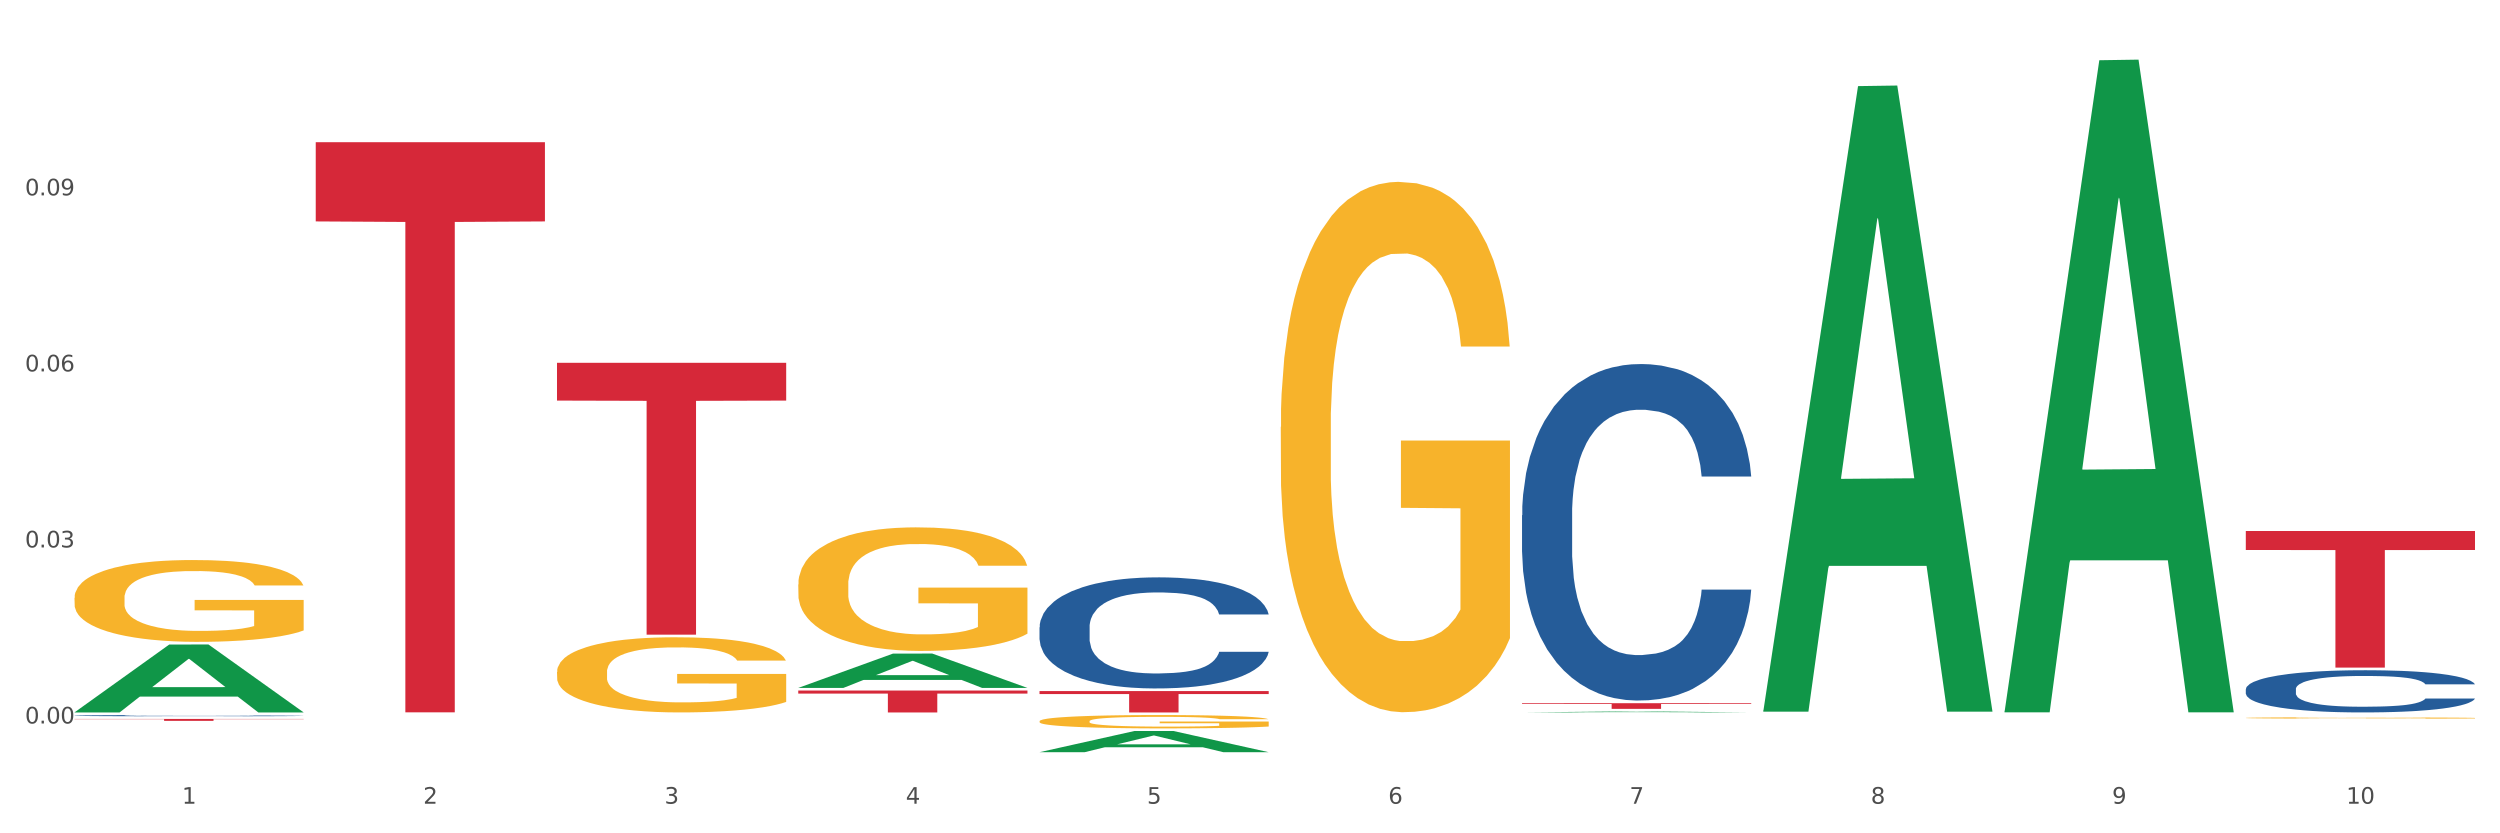 <?xml version="1.0" encoding="utf-8" standalone="no"?>
<!DOCTYPE svg PUBLIC "-//W3C//DTD SVG 1.1//EN"
  "http://www.w3.org/Graphics/SVG/1.1/DTD/svg11.dtd">
<svg xmlns:xlink="http://www.w3.org/1999/xlink" width="1080pt" height="360pt" viewBox="0 0 1080 360" xmlns="http://www.w3.org/2000/svg" version="1.1">
 <rect x="0" y="0" width="1080" height="360" fill="#333333" stroke="none"/>
 <defs>
  <style type="text/css">*{stroke-linejoin: round; stroke-linecap: butt}</style>
 </defs>
 <g id="figure_1">
  <g id="patch_1">
   <path d="M 0 360 
L 1080 360 
L 1080 0 
L 0 0 
z
" style="fill: #ffffff; stroke: #ffffff; stroke-linejoin: miter"/>
  </g>
  <g id="axes_1">
   <g id="matplotlib.axis_1">
    <g id="xtick_1">
     <g id="text_1">
      <!-- 1 -->
      <g style="fill: #4d4d4d" transform="translate(78.627 347.204) scale(0.096 -0.096)">
       <defs>
        <path id="DejaVuSans-31" d="M 794 531 
L 1825 531 
L 1825 4091 
L 703 3866 
L 703 4441 
L 1819 4666 
L 2450 4666 
L 2450 531 
L 3481 531 
L 3481 0 
L 794 0 
L 794 531 
z
" transform="scale(0.016)"/>
       </defs>
       <use xlink:href="#DejaVuSans-31"/>
      </g>
     </g>
    </g>
    <g id="xtick_2">
     <g id="text_2">
      <!-- 2 -->
      <g style="fill: #4d4d4d" transform="translate(182.851 347.204) scale(0.096 -0.096)">
       <defs>
        <path id="DejaVuSans-32" d="M 1228 531 
L 3431 531 
L 3431 0 
L 469 0 
L 469 531 
Q 828 903 1448 1529 
Q 2069 2156 2228 2338 
Q 2531 2678 2651 2914 
Q 2772 3150 2772 3378 
Q 2772 3750 2511 3984 
Q 2250 4219 1831 4219 
Q 1534 4219 1204 4116 
Q 875 4013 500 3803 
L 500 4441 
Q 881 4594 1212 4672 
Q 1544 4750 1819 4750 
Q 2544 4750 2975 4387 
Q 3406 4025 3406 3419 
Q 3406 3131 3298 2873 
Q 3191 2616 2906 2266 
Q 2828 2175 2409 1742 
Q 1991 1309 1228 531 
z
" transform="scale(0.016)"/>
       </defs>
       <use xlink:href="#DejaVuSans-32"/>
      </g>
     </g>
    </g>
    <g id="xtick_3">
     <g id="text_3">
      <!-- 3 -->
      <g style="fill: #4d4d4d" transform="translate(287.074 347.204) scale(0.096 -0.096)">
       <defs>
        <path id="DejaVuSans-33" d="M 2597 2516 
Q 3050 2419 3304 2112 
Q 3559 1806 3559 1356 
Q 3559 666 3084 287 
Q 2609 -91 1734 -91 
Q 1441 -91 1130 -33 
Q 819 25 488 141 
L 488 750 
Q 750 597 1062 519 
Q 1375 441 1716 441 
Q 2309 441 2620 675 
Q 2931 909 2931 1356 
Q 2931 1769 2642 2001 
Q 2353 2234 1838 2234 
L 1294 2234 
L 1294 2753 
L 1863 2753 
Q 2328 2753 2575 2939 
Q 2822 3125 2822 3475 
Q 2822 3834 2567 4026 
Q 2313 4219 1838 4219 
Q 1578 4219 1281 4162 
Q 984 4106 628 3988 
L 628 4550 
Q 988 4650 1302 4700 
Q 1616 4750 1894 4750 
Q 2613 4750 3031 4423 
Q 3450 4097 3450 3541 
Q 3450 3153 3228 2886 
Q 3006 2619 2597 2516 
z
" transform="scale(0.016)"/>
       </defs>
       <use xlink:href="#DejaVuSans-33"/>
      </g>
     </g>
    </g>
    <g id="xtick_4">
     <g id="text_4">
      <!-- 4 -->
      <g style="fill: #4d4d4d" transform="translate(391.298 347.204) scale(0.096 -0.096)">
       <defs>
        <path id="DejaVuSans-34" d="M 2419 4116 
L 825 1625 
L 2419 1625 
L 2419 4116 
z
M 2253 4666 
L 3047 4666 
L 3047 1625 
L 3713 1625 
L 3713 1100 
L 3047 1100 
L 3047 0 
L 2419 0 
L 2419 1100 
L 313 1100 
L 313 1709 
L 2253 4666 
z
" transform="scale(0.016)"/>
       </defs>
       <use xlink:href="#DejaVuSans-34"/>
      </g>
     </g>
    </g>
    <g id="xtick_5">
     <g id="text_5">
      <!-- 5 -->
      <g style="fill: #4d4d4d" transform="translate(495.522 347.204) scale(0.096 -0.096)">
       <defs>
        <path id="DejaVuSans-35" d="M 691 4666 
L 3169 4666 
L 3169 4134 
L 1269 4134 
L 1269 2991 
Q 1406 3038 1543 3061 
Q 1681 3084 1819 3084 
Q 2600 3084 3056 2656 
Q 3513 2228 3513 1497 
Q 3513 744 3044 326 
Q 2575 -91 1722 -91 
Q 1428 -91 1123 -41 
Q 819 9 494 109 
L 494 744 
Q 775 591 1075 516 
Q 1375 441 1709 441 
Q 2250 441 2565 725 
Q 2881 1009 2881 1497 
Q 2881 1984 2565 2268 
Q 2250 2553 1709 2553 
Q 1456 2553 1204 2497 
Q 953 2441 691 2322 
L 691 4666 
z
" transform="scale(0.016)"/>
       </defs>
       <use xlink:href="#DejaVuSans-35"/>
      </g>
     </g>
    </g>
    <g id="xtick_6">
     <g id="text_6">
      <!-- 6 -->
      <g style="fill: #4d4d4d" transform="translate(599.745 347.204) scale(0.096 -0.096)">
       <defs>
        <path id="DejaVuSans-36" d="M 2113 2584 
Q 1688 2584 1439 2293 
Q 1191 2003 1191 1497 
Q 1191 994 1439 701 
Q 1688 409 2113 409 
Q 2538 409 2786 701 
Q 3034 994 3034 1497 
Q 3034 2003 2786 2293 
Q 2538 2584 2113 2584 
z
M 3366 4563 
L 3366 3988 
Q 3128 4100 2886 4159 
Q 2644 4219 2406 4219 
Q 1781 4219 1451 3797 
Q 1122 3375 1075 2522 
Q 1259 2794 1537 2939 
Q 1816 3084 2150 3084 
Q 2853 3084 3261 2657 
Q 3669 2231 3669 1497 
Q 3669 778 3244 343 
Q 2819 -91 2113 -91 
Q 1303 -91 875 529 
Q 447 1150 447 2328 
Q 447 3434 972 4092 
Q 1497 4750 2381 4750 
Q 2619 4750 2861 4703 
Q 3103 4656 3366 4563 
z
" transform="scale(0.016)"/>
       </defs>
       <use xlink:href="#DejaVuSans-36"/>
      </g>
     </g>
    </g>
    <g id="xtick_7">
     <g id="text_7">
      <!-- 7 -->
      <g style="fill: #4d4d4d" transform="translate(703.969 347.204) scale(0.096 -0.096)">
       <defs>
        <path id="DejaVuSans-37" d="M 525 4666 
L 3525 4666 
L 3525 4397 
L 1831 0 
L 1172 0 
L 2766 4134 
L 525 4134 
L 525 4666 
z
" transform="scale(0.016)"/>
       </defs>
       <use xlink:href="#DejaVuSans-37"/>
      </g>
     </g>
    </g>
    <g id="xtick_8">
     <g id="text_8">
      <!-- 8 -->
      <g style="fill: #4d4d4d" transform="translate(808.193 347.204) scale(0.096 -0.096)">
       <defs>
        <path id="DejaVuSans-38" d="M 2034 2216 
Q 1584 2216 1326 1975 
Q 1069 1734 1069 1313 
Q 1069 891 1326 650 
Q 1584 409 2034 409 
Q 2484 409 2743 651 
Q 3003 894 3003 1313 
Q 3003 1734 2745 1975 
Q 2488 2216 2034 2216 
z
M 1403 2484 
Q 997 2584 770 2862 
Q 544 3141 544 3541 
Q 544 4100 942 4425 
Q 1341 4750 2034 4750 
Q 2731 4750 3128 4425 
Q 3525 4100 3525 3541 
Q 3525 3141 3298 2862 
Q 3072 2584 2669 2484 
Q 3125 2378 3379 2068 
Q 3634 1759 3634 1313 
Q 3634 634 3220 271 
Q 2806 -91 2034 -91 
Q 1263 -91 848 271 
Q 434 634 434 1313 
Q 434 1759 690 2068 
Q 947 2378 1403 2484 
z
M 1172 3481 
Q 1172 3119 1398 2916 
Q 1625 2713 2034 2713 
Q 2441 2713 2670 2916 
Q 2900 3119 2900 3481 
Q 2900 3844 2670 4047 
Q 2441 4250 2034 4250 
Q 1625 4250 1398 4047 
Q 1172 3844 1172 3481 
z
" transform="scale(0.016)"/>
       </defs>
       <use xlink:href="#DejaVuSans-38"/>
      </g>
     </g>
    </g>
    <g id="xtick_9">
     <g id="text_9">
      <!-- 9 -->
      <g style="fill: #4d4d4d" transform="translate(912.416 347.204) scale(0.096 -0.096)">
       <defs>
        <path id="DejaVuSans-39" d="M 703 97 
L 703 672 
Q 941 559 1184 500 
Q 1428 441 1663 441 
Q 2288 441 2617 861 
Q 2947 1281 2994 2138 
Q 2813 1869 2534 1725 
Q 2256 1581 1919 1581 
Q 1219 1581 811 2004 
Q 403 2428 403 3163 
Q 403 3881 828 4315 
Q 1253 4750 1959 4750 
Q 2769 4750 3195 4129 
Q 3622 3509 3622 2328 
Q 3622 1225 3098 567 
Q 2575 -91 1691 -91 
Q 1453 -91 1209 -44 
Q 966 3 703 97 
z
M 1959 2075 
Q 2384 2075 2632 2365 
Q 2881 2656 2881 3163 
Q 2881 3666 2632 3958 
Q 2384 4250 1959 4250 
Q 1534 4250 1286 3958 
Q 1038 3666 1038 3163 
Q 1038 2656 1286 2365 
Q 1534 2075 1959 2075 
z
" transform="scale(0.016)"/>
       </defs>
       <use xlink:href="#DejaVuSans-39"/>
      </g>
     </g>
    </g>
    <g id="xtick_10">
     <g id="text_10">
      <!-- 10 -->
      <g style="fill: #4d4d4d" transform="translate(1013.586 347.204) scale(0.096 -0.096)">
       <defs>
        <path id="DejaVuSans-30" d="M 2034 4250 
Q 1547 4250 1301 3770 
Q 1056 3291 1056 2328 
Q 1056 1369 1301 889 
Q 1547 409 2034 409 
Q 2525 409 2770 889 
Q 3016 1369 3016 2328 
Q 3016 3291 2770 3770 
Q 2525 4250 2034 4250 
z
M 2034 4750 
Q 2819 4750 3233 4129 
Q 3647 3509 3647 2328 
Q 3647 1150 3233 529 
Q 2819 -91 2034 -91 
Q 1250 -91 836 529 
Q 422 1150 422 2328 
Q 422 3509 836 4129 
Q 1250 4750 2034 4750 
z
" transform="scale(0.016)"/>
       </defs>
       <use xlink:href="#DejaVuSans-31"/>
       <use xlink:href="#DejaVuSans-30" transform="translate(63.623 0)"/>
      </g>
     </g>
    </g>
    <g id="xtick_11"/>
    <g id="xtick_12"/>
    <g id="xtick_13"/>
    <g id="xtick_14"/>
    <g id="xtick_15"/>
    <g id="xtick_16"/>
    <g id="xtick_17"/>
    <g id="xtick_18"/>
    <g id="xtick_19"/>
   </g>
   <g id="matplotlib.axis_2">
    <g id="ytick_1">
     <g id="text_11">
      <!-- 0.00 -->
      <g style="fill: #4d4d4d" transform="translate(10.8 312.551) scale(0.096 -0.096)">
       <defs>
        <path id="DejaVuSans-2e" d="M 684 794 
L 1344 794 
L 1344 0 
L 684 0 
L 684 794 
z
" transform="scale(0.016)"/>
       </defs>
       <use xlink:href="#DejaVuSans-30"/>
       <use xlink:href="#DejaVuSans-2e" transform="translate(63.623 0)"/>
       <use xlink:href="#DejaVuSans-30" transform="translate(95.41 0)"/>
       <use xlink:href="#DejaVuSans-30" transform="translate(159.033 0)"/>
      </g>
     </g>
    </g>
    <g id="ytick_2">
     <g id="text_12">
      <!-- 0.03 -->
      <g style="fill: #4d4d4d" transform="translate(10.8 236.502) scale(0.096 -0.096)">
       <use xlink:href="#DejaVuSans-30"/>
       <use xlink:href="#DejaVuSans-2e" transform="translate(63.623 0)"/>
       <use xlink:href="#DejaVuSans-30" transform="translate(95.41 0)"/>
       <use xlink:href="#DejaVuSans-33" transform="translate(159.033 0)"/>
      </g>
     </g>
    </g>
    <g id="ytick_3">
     <g id="text_13">
      <!-- 0.06 -->
      <g style="fill: #4d4d4d" transform="translate(10.8 160.453) scale(0.096 -0.096)">
       <use xlink:href="#DejaVuSans-30"/>
       <use xlink:href="#DejaVuSans-2e" transform="translate(63.623 0)"/>
       <use xlink:href="#DejaVuSans-30" transform="translate(95.41 0)"/>
       <use xlink:href="#DejaVuSans-36" transform="translate(159.033 0)"/>
      </g>
     </g>
    </g>
    <g id="ytick_4">
     <g id="text_14">
      <!-- 0.09 -->
      <g style="fill: #4d4d4d" transform="translate(10.8 84.404) scale(0.096 -0.096)">
       <use xlink:href="#DejaVuSans-30"/>
       <use xlink:href="#DejaVuSans-2e" transform="translate(63.623 0)"/>
       <use xlink:href="#DejaVuSans-30" transform="translate(95.41 0)"/>
       <use xlink:href="#DejaVuSans-39" transform="translate(159.033 0)"/>
      </g>
     </g>
    </g>
    <g id="ytick_5"/>
    <g id="ytick_6"/>
    <g id="ytick_7"/>
    <g id="ytick_8"/>
   </g>
   <g id="PolyCollection_1">
    <path d="M 32.175 307.716 
L 32.277 307.688 
L 73.107 278.44 
L 90.051 278.413 
L 131.187 307.771 
L 111.589 307.771 
L 102.709 300.934 
L 60.552 300.934 
L 60.246 301.045 
L 51.671 307.771 
L 32.175 307.771 
L 32.175 307.716 
L 65.86 296.855 
L 97.401 296.827 
L 81.783 284.67 
L 81.579 284.615 
L 81.375 284.698 
L 65.758 296.827 
L 65.86 296.855 
L 32.175 307.716 
z
" clip-path="url(#pb7b20ed944)" style="fill: #109648"/>
    <path d="M 657.517 303.771 
L 756.529 303.771 
L 756.529 304.113 
L 717.581 304.115 
L 717.581 306.229 
L 696.23 306.229 
L 696.23 304.115 
L 657.517 304.113 
L 657.517 303.774 
L 657.517 303.771 
z
" clip-path="url(#pb7b20ed944)" style="fill: #d62839"/>
    <path d="M 449.069 298.546 
L 548.082 298.546 
L 548.082 299.828 
L 509.134 299.836 
L 509.134 307.771 
L 487.783 307.771 
L 487.783 299.836 
L 449.069 299.828 
L 449.069 298.554 
L 449.069 298.546 
z
" clip-path="url(#pb7b20ed944)" style="fill: #d62839"/>
    <path d="M 344.846 298.316 
L 443.858 298.316 
L 443.858 299.63 
L 404.91 299.639 
L 404.91 307.771 
L 383.559 307.771 
L 383.559 299.639 
L 344.846 299.63 
L 344.846 298.325 
L 344.846 298.316 
z
" clip-path="url(#pb7b20ed944)" style="fill: #d62839"/>
    <path d="M 240.622 156.736 
L 339.635 156.736 
L 339.635 173.055 
L 300.687 173.165 
L 300.687 274.165 
L 279.336 274.165 
L 279.336 173.165 
L 240.622 173.055 
L 240.622 156.846 
L 240.622 156.736 
z
" clip-path="url(#pb7b20ed944)" style="fill: #d62839"/>
    <path d="M 32.175 309.144 
L 32.292 309.143 
L 32.292 309.13 
L 32.643 309.111 
L 33.931 309.077 
L 35.569 309.051 
L 38.378 309.021 
L 39.899 309.008 
L 41.889 308.994 
L 45.985 308.971 
L 50.667 308.951 
L 53.944 308.941 
L 56.401 308.934 
L 61.902 308.921 
L 65.062 308.916 
L 68.339 308.912 
L 71.148 308.909 
L 75.829 308.905 
L 79.575 308.904 
L 83.905 308.903 
L 87.533 308.904 
L 92.331 308.906 
L 99.354 308.912 
L 102.045 308.915 
L 105.674 308.921 
L 109.419 308.929 
L 112.462 308.937 
L 115.973 308.948 
L 119.601 308.963 
L 123.112 308.981 
L 125.57 308.998 
L 127.559 309.016 
L 129.315 309.038 
L 130.602 309.062 
L 131.187 309.082 
L 109.77 309.082 
L 109.185 309.064 
L 108.014 309.045 
L 106.844 309.031 
L 105.557 309.021 
L 103.567 309.008 
L 101.811 309.001 
L 98.886 308.991 
L 96.194 308.985 
L 93.97 308.982 
L 91.278 308.979 
L 85.543 308.976 
L 81.447 308.976 
L 78.872 308.977 
L 75.712 308.98 
L 73.021 308.983 
L 69.861 308.989 
L 67.403 308.995 
L 64.945 309.004 
L 63.541 309.009 
L 61.434 309.02 
L 60.03 309.029 
L 58.157 309.044 
L 57.104 309.055 
L 55.231 309.083 
L 54.412 309.103 
L 54.061 309.117 
L 53.827 309.133 
L 53.827 309.209 
L 54.529 309.243 
L 55.114 309.258 
L 56.05 309.275 
L 57.806 309.296 
L 60.381 309.317 
L 63.072 309.332 
L 65.296 309.342 
L 67.403 309.348 
L 69.509 309.354 
L 72.084 309.359 
L 74.191 309.362 
L 77.351 309.365 
L 81.096 309.366 
L 84.022 309.366 
L 89.991 309.364 
L 92.683 309.361 
L 95.257 309.358 
L 98.066 309.352 
L 100.29 309.347 
L 101.577 309.342 
L 103.684 309.333 
L 105.322 309.323 
L 106.727 309.312 
L 107.663 309.302 
L 108.717 309.287 
L 109.536 309.271 
L 109.77 309.262 
L 131.187 309.262 
L 130.719 309.28 
L 129.9 309.297 
L 128.262 309.32 
L 126.974 309.333 
L 124.985 309.349 
L 122.878 309.363 
L 119.952 309.378 
L 117.26 309.389 
L 114.451 309.399 
L 111.408 309.408 
L 105.908 309.42 
L 103.918 309.423 
L 99.705 309.429 
L 96.428 309.432 
L 91.629 309.436 
L 86.714 309.438 
L 81.564 309.438 
L 77 309.437 
L 71.967 309.434 
L 68.807 309.432 
L 65.296 309.427 
L 61.2 309.42 
L 57.338 309.412 
L 53.71 309.402 
L 50.316 309.391 
L 47.156 309.378 
L 43.059 309.357 
L 40.016 309.337 
L 37.793 309.318 
L 36.271 309.302 
L 34.75 309.281 
L 33.931 309.267 
L 32.643 309.233 
L 32.175 309.201 
L 32.175 309.144 
z
" clip-path="url(#pb7b20ed944)" style="fill: #255c99"/>
    <path d="M 449.069 270.982 
L 449.187 270.938 
L 449.187 269.711 
L 449.538 268.045 
L 450.825 264.977 
L 452.464 262.654 
L 455.272 259.936 
L 456.794 258.797 
L 458.783 257.526 
L 462.88 255.466 
L 467.561 253.712 
L 470.838 252.748 
L 473.296 252.134 
L 478.797 251.039 
L 481.957 250.556 
L 485.234 250.162 
L 488.042 249.899 
L 492.724 249.592 
L 496.469 249.461 
L 500.799 249.417 
L 504.427 249.461 
L 509.226 249.636 
L 516.248 250.162 
L 518.94 250.469 
L 522.568 250.995 
L 526.313 251.696 
L 529.356 252.397 
L 532.867 253.406 
L 536.495 254.72 
L 540.006 256.386 
L 542.464 257.92 
L 544.454 259.542 
L 546.209 261.514 
L 547.497 263.662 
L 548.082 265.459 
L 526.664 265.459 
L 526.079 263.838 
L 524.909 262.084 
L 523.738 260.901 
L 522.451 259.936 
L 520.461 258.841 
L 518.706 258.139 
L 515.78 257.307 
L 513.088 256.781 
L 510.864 256.474 
L 508.173 256.211 
L 502.438 255.948 
L 498.342 255.948 
L 495.767 256.035 
L 492.607 256.255 
L 489.915 256.561 
L 486.755 257.087 
L 484.297 257.657 
L 481.84 258.402 
L 480.435 258.928 
L 478.328 259.893 
L 476.924 260.682 
L 475.051 262.04 
L 473.998 263.005 
L 472.126 265.503 
L 471.306 267.344 
L 470.955 268.615 
L 470.721 270.018 
L 470.721 276.856 
L 471.423 279.924 
L 472.009 281.239 
L 472.945 282.729 
L 474.7 284.658 
L 477.275 286.543 
L 479.967 287.901 
L 482.191 288.734 
L 484.297 289.348 
L 486.404 289.83 
L 488.979 290.268 
L 491.085 290.531 
L 494.245 290.794 
L 497.991 290.926 
L 500.916 290.926 
L 506.885 290.707 
L 509.577 290.487 
L 512.152 290.181 
L 514.961 289.698 
L 517.184 289.173 
L 518.472 288.778 
L 520.578 287.945 
L 522.217 287.069 
L 523.621 286.06 
L 524.558 285.184 
L 525.611 283.869 
L 526.43 282.379 
L 526.664 281.59 
L 548.082 281.59 
L 547.614 283.168 
L 546.795 284.702 
L 545.156 286.762 
L 543.869 287.945 
L 541.879 289.392 
L 539.772 290.619 
L 536.846 291.978 
L 534.155 292.986 
L 531.346 293.863 
L 528.303 294.652 
L 522.802 295.747 
L 520.813 296.054 
L 516.599 296.58 
L 513.322 296.887 
L 508.524 297.194 
L 503.608 297.369 
L 498.459 297.413 
L 493.894 297.325 
L 488.862 297.062 
L 485.702 296.799 
L 482.191 296.405 
L 478.094 295.791 
L 474.232 295.046 
L 470.604 294.169 
L 467.21 293.161 
L 464.05 292.022 
L 459.954 290.137 
L 456.911 288.296 
L 454.687 286.586 
L 453.166 285.14 
L 451.644 283.299 
L 450.825 282.028 
L 449.538 278.96 
L 449.069 276.111 
L 449.069 270.982 
z
" clip-path="url(#pb7b20ed944)" style="fill: #255c99"/>
    <path d="M 970.188 229.386 
L 1069.2 229.386 
L 1069.2 237.587 
L 1030.252 237.643 
L 1030.252 288.405 
L 1008.901 288.405 
L 1008.901 237.643 
L 970.188 237.587 
L 970.188 229.441 
L 970.188 229.386 
z
" clip-path="url(#pb7b20ed944)" style="fill: #d62839"/>
    <path d="M 657.517 222.582 
L 657.634 222.449 
L 657.634 218.732 
L 657.985 213.687 
L 659.272 204.393 
L 660.911 197.357 
L 663.72 189.126 
L 665.241 185.674 
L 667.231 181.823 
L 671.327 175.584 
L 676.008 170.273 
L 679.285 167.352 
L 681.743 165.494 
L 687.244 162.174 
L 690.404 160.714 
L 693.681 159.519 
L 696.49 158.723 
L 701.171 157.793 
L 704.916 157.395 
L 709.247 157.262 
L 712.875 157.395 
L 717.673 157.926 
L 724.695 159.519 
L 727.387 160.448 
L 731.015 162.042 
L 734.76 164.166 
L 737.803 166.29 
L 741.314 169.344 
L 744.943 173.327 
L 748.454 178.372 
L 750.911 183.018 
L 752.901 187.931 
L 754.657 193.905 
L 755.944 200.41 
L 756.529 205.854 
L 735.112 205.854 
L 734.526 200.942 
L 733.356 195.631 
L 732.186 192.046 
L 730.898 189.126 
L 728.909 185.806 
L 727.153 183.682 
L 724.227 181.16 
L 721.535 179.567 
L 719.312 178.637 
L 716.62 177.841 
L 710.885 177.044 
L 706.789 177.044 
L 704.214 177.31 
L 701.054 177.973 
L 698.362 178.903 
L 695.202 180.496 
L 692.745 182.222 
L 690.287 184.479 
L 688.882 186.072 
L 686.776 188.993 
L 685.371 191.382 
L 683.499 195.498 
L 682.445 198.419 
L 680.573 205.987 
L 679.754 211.563 
L 679.402 215.413 
L 679.168 219.661 
L 679.168 240.372 
L 679.871 249.666 
L 680.456 253.649 
L 681.392 258.163 
L 683.148 264.004 
L 685.722 269.713 
L 688.414 273.829 
L 690.638 276.351 
L 692.745 278.21 
L 694.851 279.671 
L 697.426 280.998 
L 699.533 281.795 
L 702.693 282.591 
L 706.438 282.99 
L 709.364 282.99 
L 715.332 282.326 
L 718.024 281.662 
L 720.599 280.733 
L 723.408 279.272 
L 725.632 277.679 
L 726.919 276.484 
L 729.026 273.962 
L 730.664 271.306 
L 732.069 268.253 
L 733.005 265.598 
L 734.058 261.615 
L 734.877 257.101 
L 735.112 254.711 
L 756.529 254.711 
L 756.061 259.49 
L 755.242 264.137 
L 753.603 270.377 
L 752.316 273.962 
L 750.326 278.343 
L 748.22 282.06 
L 745.294 286.176 
L 742.602 289.23 
L 739.793 291.885 
L 736.75 294.275 
L 731.249 297.594 
L 729.26 298.523 
L 725.046 300.116 
L 721.769 301.046 
L 716.971 301.975 
L 712.055 302.506 
L 706.906 302.639 
L 702.341 302.373 
L 697.309 301.577 
L 694.149 300.78 
L 690.638 299.585 
L 686.542 297.726 
L 682.679 295.469 
L 679.051 292.814 
L 675.657 289.761 
L 672.497 286.309 
L 668.401 280.6 
L 665.358 275.024 
L 663.134 269.846 
L 661.613 265.465 
L 660.091 259.889 
L 659.272 256.039 
L 657.985 246.745 
L 657.517 238.115 
L 657.517 222.582 
z
" clip-path="url(#pb7b20ed944)" style="fill: #255c99"/>
    <path d="M 136.399 61.425 
L 235.411 61.425 
L 235.411 95.653 
L 196.463 95.884 
L 196.463 307.723 
L 175.112 307.723 
L 175.112 95.884 
L 136.399 95.653 
L 136.399 61.657 
L 136.399 61.425 
z
" clip-path="url(#pb7b20ed944)" style="fill: #d62839"/>
    <path d="M 32.175 310.571 
L 131.187 310.571 
L 131.187 310.688 
L 92.239 310.689 
L 92.239 311.413 
L 70.888 311.413 
L 70.888 310.689 
L 32.175 310.688 
L 32.175 310.572 
L 32.175 310.571 
z
" clip-path="url(#pb7b20ed944)" style="fill: #d62839"/>
    <path d="M 970.188 310.141 
L 970.304 310.141 
L 970.304 310.122 
L 970.538 310.105 
L 971.707 310.065 
L 973.461 310.032 
L 974.747 310.014 
L 976.032 310 
L 977.552 309.985 
L 979.422 309.97 
L 982.813 309.949 
L 984.917 309.937 
L 987.488 309.926 
L 992.164 309.908 
L 995.554 309.899 
L 999.061 309.891 
L 1004.789 309.881 
L 1008.53 309.877 
L 1012.505 309.874 
L 1017.297 309.872 
L 1020.921 309.871 
L 1028.87 309.873 
L 1035.65 309.877 
L 1038.923 309.881 
L 1043.132 309.888 
L 1045.353 309.892 
L 1048.977 309.9 
L 1052.717 309.912 
L 1055.289 309.921 
L 1059.147 309.939 
L 1062.069 309.958 
L 1064.758 309.98 
L 1066.161 309.996 
L 1067.213 310.01 
L 1068.148 310.026 
L 1069.083 310.053 
L 1048.041 310.053 
L 1047.223 310.034 
L 1045.937 310.016 
L 1044.067 309.999 
L 1042.43 309.989 
L 1039.625 309.975 
L 1037.053 309.967 
L 1034.364 309.96 
L 1031.091 309.955 
L 1028.52 309.952 
L 1024.896 309.95 
L 1017.765 309.951 
L 1012.972 309.955 
L 1009.699 309.96 
L 1007.595 309.965 
L 1005.724 309.97 
L 1003.62 309.978 
L 1001.165 309.989 
L 999.412 309.999 
L 997.659 310.012 
L 996.256 310.025 
L 994.97 310.04 
L 993.918 310.056 
L 993.1 310.072 
L 992.398 310.093 
L 991.814 310.126 
L 991.814 310.199 
L 992.047 310.216 
L 992.632 310.238 
L 993.333 310.254 
L 994.502 310.274 
L 995.554 310.288 
L 997.542 310.307 
L 999.763 310.323 
L 1001.516 310.333 
L 1003.27 310.342 
L 1006.309 310.353 
L 1009.699 310.363 
L 1012.621 310.369 
L 1016.596 310.374 
L 1019.285 310.376 
L 1021.623 310.377 
L 1027.351 310.377 
L 1031.442 310.376 
L 1036.001 310.372 
L 1039.508 310.367 
L 1042.43 310.361 
L 1045.704 310.352 
L 1047.808 310.343 
L 1047.808 310.231 
L 1022.09 310.23 
L 1022.09 310.156 
L 1069.2 310.156 
L 1069.2 310.374 
L 1067.213 310.385 
L 1064.992 310.395 
L 1062.654 310.405 
L 1059.147 310.416 
L 1054.938 310.426 
L 1051.198 310.434 
L 1047.223 310.44 
L 1042.547 310.446 
L 1036.469 310.452 
L 1032.728 310.454 
L 1028.052 310.455 
L 1022.558 310.456 
L 1017.765 310.455 
L 1013.089 310.452 
L 1008.179 310.447 
L 1003.387 310.44 
L 999.763 310.433 
L 996.139 310.425 
L 992.281 310.414 
L 989.242 310.403 
L 986.904 310.393 
L 984.332 310.381 
L 981.527 310.365 
L 979.422 310.351 
L 977.552 310.336 
L 975.565 310.316 
L 974.162 310.3 
L 972.759 310.279 
L 971.941 310.264 
L 971.006 310.24 
L 970.304 310.206 
L 970.188 310.141 
z
" clip-path="url(#pb7b20ed944)" style="fill: #f7b32b"/>
    <path d="M 553.293 184.437 
L 553.41 184.228 
L 553.41 176.695 
L 553.644 170.208 
L 554.813 154.515 
L 556.566 141.541 
L 557.852 134.636 
L 559.138 128.986 
L 560.658 123.337 
L 562.528 117.478 
L 565.918 108.899 
L 568.022 104.504 
L 570.594 99.901 
L 575.27 93.205 
L 578.66 89.438 
L 582.167 86.3 
L 587.895 82.533 
L 591.636 80.859 
L 595.61 79.604 
L 600.403 78.767 
L 604.027 78.557 
L 611.976 79.185 
L 618.756 81.068 
L 622.029 82.533 
L 626.237 85.044 
L 628.458 86.718 
L 632.082 90.066 
L 635.823 94.46 
L 638.395 98.227 
L 642.252 105.341 
L 645.175 112.456 
L 647.863 121.244 
L 649.266 127.312 
L 650.318 132.962 
L 651.253 139.449 
L 652.189 149.702 
L 631.147 149.702 
L 630.329 142.378 
L 629.043 135.473 
L 627.173 128.777 
L 625.536 124.592 
L 622.73 119.361 
L 620.159 116.013 
L 617.47 113.502 
L 614.197 111.41 
L 611.625 110.363 
L 608.001 109.526 
L 600.87 109.736 
L 596.078 111.41 
L 592.805 113.502 
L 590.7 115.385 
L 588.83 117.478 
L 586.726 120.407 
L 584.271 124.801 
L 582.518 128.777 
L 580.764 133.799 
L 579.361 138.821 
L 578.075 144.68 
L 577.023 150.958 
L 576.205 157.444 
L 575.504 165.396 
L 574.919 178.578 
L 574.919 207.245 
L 575.153 213.732 
L 575.737 222.311 
L 576.439 228.798 
L 577.608 236.54 
L 578.66 241.772 
L 580.647 249.304 
L 582.868 255.582 
L 584.622 259.558 
L 586.375 262.906 
L 589.415 267.509 
L 592.805 271.276 
L 595.727 273.577 
L 599.702 275.67 
L 602.39 276.507 
L 604.728 276.925 
L 610.456 276.925 
L 614.548 276.298 
L 619.107 274.833 
L 622.613 272.95 
L 625.536 270.648 
L 628.809 266.881 
L 630.913 263.324 
L 630.913 219.591 
L 605.196 219.382 
L 605.196 190.296 
L 652.306 190.296 
L 652.306 275.67 
L 650.318 280.064 
L 648.097 284.04 
L 645.759 287.597 
L 642.252 291.991 
L 638.044 296.176 
L 634.303 299.106 
L 630.329 301.617 
L 625.653 303.918 
L 619.574 306.011 
L 615.833 306.848 
L 611.158 307.476 
L 605.663 307.685 
L 600.87 307.266 
L 596.195 306.22 
L 591.285 304.337 
L 586.492 301.617 
L 582.868 298.896 
L 579.244 295.548 
L 575.387 291.154 
L 572.347 286.969 
L 570.009 283.203 
L 567.438 278.39 
L 564.632 272.113 
L 562.528 266.463 
L 560.658 260.604 
L 558.67 253.071 
L 557.268 246.584 
L 555.865 238.424 
L 555.047 232.355 
L 554.111 222.939 
L 553.41 209.756 
L 553.293 184.437 
z
" clip-path="url(#pb7b20ed944)" style="fill: #f7b32b"/>
    <path d="M 449.069 311.566 
L 449.186 311.56 
L 449.186 311.371 
L 449.42 311.208 
L 450.589 310.813 
L 452.343 310.487 
L 453.628 310.313 
L 454.914 310.171 
L 456.434 310.029 
L 458.304 309.882 
L 461.694 309.666 
L 463.799 309.556 
L 466.37 309.44 
L 471.046 309.272 
L 474.436 309.177 
L 477.943 309.098 
L 483.671 309.003 
L 487.412 308.961 
L 491.386 308.93 
L 496.179 308.909 
L 499.803 308.903 
L 507.752 308.919 
L 514.532 308.967 
L 517.805 309.003 
L 522.014 309.066 
L 524.235 309.109 
L 527.859 309.193 
L 531.599 309.303 
L 534.171 309.398 
L 538.029 309.577 
L 540.951 309.756 
L 543.64 309.977 
L 545.043 310.129 
L 546.095 310.271 
L 547.03 310.434 
L 547.965 310.692 
L 526.923 310.692 
L 526.105 310.508 
L 524.819 310.334 
L 522.949 310.166 
L 521.312 310.061 
L 518.507 309.929 
L 515.935 309.845 
L 513.246 309.782 
L 509.973 309.729 
L 507.401 309.703 
L 503.778 309.682 
L 496.647 309.687 
L 491.854 309.729 
L 488.581 309.782 
L 486.477 309.829 
L 484.606 309.882 
L 482.502 309.956 
L 480.047 310.066 
L 478.294 310.166 
L 476.54 310.292 
L 475.138 310.419 
L 473.852 310.566 
L 472.8 310.724 
L 471.981 310.887 
L 471.28 311.087 
L 470.696 311.418 
L 470.696 312.139 
L 470.929 312.302 
L 471.514 312.518 
L 472.215 312.681 
L 473.384 312.876 
L 474.436 313.007 
L 476.424 313.196 
L 478.645 313.354 
L 480.398 313.454 
L 482.152 313.538 
L 485.191 313.654 
L 488.581 313.749 
L 491.503 313.807 
L 495.478 313.859 
L 498.167 313.88 
L 500.505 313.891 
L 506.232 313.891 
L 510.324 313.875 
L 514.883 313.838 
L 518.39 313.791 
L 521.312 313.733 
L 524.585 313.638 
L 526.69 313.549 
L 526.69 312.449 
L 500.972 312.444 
L 500.972 311.713 
L 548.082 311.713 
L 548.082 313.859 
L 546.095 313.97 
L 543.874 314.07 
L 541.536 314.159 
L 538.029 314.27 
L 533.82 314.375 
L 530.08 314.449 
L 526.105 314.512 
L 521.429 314.57 
L 515.351 314.622 
L 511.61 314.643 
L 506.934 314.659 
L 501.44 314.664 
L 496.647 314.654 
L 491.971 314.628 
L 487.061 314.58 
L 482.268 314.512 
L 478.645 314.443 
L 475.021 314.359 
L 471.163 314.249 
L 468.124 314.143 
L 465.786 314.049 
L 463.214 313.928 
L 460.409 313.77 
L 458.304 313.628 
L 456.434 313.481 
L 454.447 313.291 
L 453.044 313.128 
L 451.641 312.923 
L 450.823 312.77 
L 449.888 312.534 
L 449.186 312.202 
L 449.069 311.566 
z
" clip-path="url(#pb7b20ed944)" style="fill: #f7b32b"/>
    <path d="M 344.846 252.488 
L 344.963 252.439 
L 344.963 250.684 
L 345.197 249.172 
L 346.366 245.516 
L 348.119 242.493 
L 349.405 240.884 
L 350.691 239.568 
L 352.21 238.251 
L 354.081 236.886 
L 357.471 234.887 
L 359.575 233.863 
L 362.147 232.791 
L 366.823 231.231 
L 370.213 230.353 
L 373.72 229.622 
L 379.448 228.744 
L 383.188 228.354 
L 387.163 228.061 
L 391.956 227.866 
L 395.579 227.818 
L 403.529 227.964 
L 410.309 228.403 
L 413.582 228.744 
L 417.79 229.329 
L 420.011 229.719 
L 423.635 230.499 
L 427.376 231.523 
L 429.947 232.401 
L 433.805 234.058 
L 436.728 235.716 
L 439.416 237.764 
L 440.819 239.178 
L 441.871 240.494 
L 442.806 242.005 
L 443.741 244.394 
L 422.7 244.394 
L 421.882 242.688 
L 420.596 241.079 
L 418.725 239.519 
L 417.089 238.544 
L 414.283 237.325 
L 411.711 236.545 
L 409.023 235.96 
L 405.75 235.472 
L 403.178 235.228 
L 399.554 235.033 
L 392.423 235.082 
L 387.63 235.472 
L 384.357 235.96 
L 382.253 236.399 
L 380.383 236.886 
L 378.279 237.569 
L 375.824 238.593 
L 374.07 239.519 
L 372.317 240.689 
L 370.914 241.859 
L 369.628 243.224 
L 368.576 244.687 
L 367.758 246.198 
L 367.056 248.051 
L 366.472 251.123 
L 366.472 257.802 
L 366.706 259.313 
L 367.29 261.312 
L 367.992 262.824 
L 369.161 264.628 
L 370.213 265.847 
L 372.2 267.602 
L 374.421 269.064 
L 376.174 269.991 
L 377.928 270.771 
L 380.967 271.843 
L 384.357 272.721 
L 387.28 273.257 
L 391.254 273.745 
L 393.943 273.94 
L 396.281 274.037 
L 402.009 274.037 
L 406.1 273.891 
L 410.659 273.55 
L 414.166 273.111 
L 417.089 272.575 
L 420.362 271.697 
L 422.466 270.868 
L 422.466 260.679 
L 396.748 260.63 
L 396.748 253.853 
L 443.858 253.853 
L 443.858 273.745 
L 441.871 274.769 
L 439.65 275.695 
L 437.312 276.524 
L 433.805 277.548 
L 429.597 278.523 
L 425.856 279.205 
L 421.882 279.791 
L 417.206 280.327 
L 411.127 280.814 
L 407.386 281.009 
L 402.71 281.156 
L 397.216 281.204 
L 392.423 281.107 
L 387.747 280.863 
L 382.838 280.424 
L 378.045 279.791 
L 374.421 279.157 
L 370.797 278.377 
L 366.94 277.353 
L 363.9 276.378 
L 361.562 275.5 
L 358.99 274.379 
L 356.185 272.916 
L 354.081 271.6 
L 352.21 270.235 
L 350.223 268.479 
L 348.82 266.968 
L 347.418 265.066 
L 346.599 263.653 
L 345.664 261.459 
L 344.963 258.387 
L 344.846 252.488 
z
" clip-path="url(#pb7b20ed944)" style="fill: #f7b32b"/>
    <path d="M 970.188 297.73 
L 970.305 297.714 
L 970.305 297.247 
L 970.656 296.615 
L 971.943 295.449 
L 973.582 294.567 
L 976.39 293.534 
L 977.912 293.101 
L 979.902 292.618 
L 983.998 291.836 
L 988.679 291.17 
L 991.956 290.803 
L 994.414 290.57 
L 999.915 290.154 
L 1003.075 289.971 
L 1006.352 289.821 
L 1009.161 289.721 
L 1013.842 289.605 
L 1017.587 289.555 
L 1021.917 289.538 
L 1025.546 289.555 
L 1030.344 289.621 
L 1037.366 289.821 
L 1040.058 289.938 
L 1043.686 290.137 
L 1047.431 290.404 
L 1050.474 290.67 
L 1053.985 291.053 
L 1057.613 291.553 
L 1061.125 292.185 
L 1063.582 292.768 
L 1065.572 293.384 
L 1067.327 294.134 
L 1068.615 294.95 
L 1069.2 295.632 
L 1047.782 295.632 
L 1047.197 295.016 
L 1046.027 294.35 
L 1044.857 293.901 
L 1043.569 293.534 
L 1041.58 293.118 
L 1039.824 292.852 
L 1036.898 292.535 
L 1034.206 292.335 
L 1031.983 292.219 
L 1029.291 292.119 
L 1023.556 292.019 
L 1019.46 292.019 
L 1016.885 292.052 
L 1013.725 292.136 
L 1011.033 292.252 
L 1007.873 292.452 
L 1005.415 292.668 
L 1002.958 292.951 
L 1001.553 293.151 
L 999.447 293.518 
L 998.042 293.817 
L 996.17 294.333 
L 995.116 294.7 
L 993.244 295.649 
L 992.424 296.348 
L 992.073 296.831 
L 991.839 297.364 
L 991.839 299.961 
L 992.541 301.127 
L 993.127 301.627 
L 994.063 302.193 
L 995.818 302.925 
L 998.393 303.641 
L 1001.085 304.158 
L 1003.309 304.474 
L 1005.415 304.707 
L 1007.522 304.89 
L 1010.097 305.057 
L 1012.203 305.157 
L 1015.363 305.257 
L 1019.109 305.306 
L 1022.035 305.306 
L 1028.003 305.223 
L 1030.695 305.14 
L 1033.27 305.023 
L 1036.079 304.84 
L 1038.303 304.64 
L 1039.59 304.491 
L 1041.697 304.174 
L 1043.335 303.841 
L 1044.739 303.458 
L 1045.676 303.125 
L 1046.729 302.626 
L 1047.548 302.06 
L 1047.782 301.76 
L 1069.2 301.76 
L 1068.732 302.359 
L 1067.913 302.942 
L 1066.274 303.725 
L 1064.987 304.174 
L 1062.997 304.724 
L 1060.89 305.19 
L 1057.965 305.706 
L 1055.273 306.089 
L 1052.464 306.422 
L 1049.421 306.722 
L 1043.92 307.138 
L 1041.931 307.255 
L 1037.717 307.454 
L 1034.44 307.571 
L 1029.642 307.688 
L 1024.726 307.754 
L 1019.577 307.771 
L 1015.012 307.738 
L 1009.98 307.638 
L 1006.82 307.538 
L 1003.309 307.388 
L 999.212 307.155 
L 995.35 306.872 
L 991.722 306.539 
L 988.328 306.156 
L 985.168 305.723 
L 981.072 305.007 
L 978.029 304.307 
L 975.805 303.658 
L 974.284 303.109 
L 972.762 302.409 
L 971.943 301.926 
L 970.656 300.761 
L 970.188 299.678 
L 970.188 297.73 
z
" clip-path="url(#pb7b20ed944)" style="fill: #255c99"/>
    <path d="M 240.622 290.304 
L 240.739 290.274 
L 240.739 289.206 
L 240.973 288.287 
L 242.142 286.063 
L 243.895 284.224 
L 245.181 283.245 
L 246.467 282.445 
L 247.987 281.644 
L 249.857 280.814 
L 253.247 279.598 
L 255.351 278.975 
L 257.923 278.323 
L 262.599 277.374 
L 265.989 276.84 
L 269.496 276.395 
L 275.224 275.861 
L 278.965 275.624 
L 282.939 275.446 
L 287.732 275.327 
L 291.356 275.298 
L 299.305 275.387 
L 306.085 275.654 
L 309.358 275.861 
L 313.566 276.217 
L 315.788 276.454 
L 319.411 276.929 
L 323.152 277.552 
L 325.724 278.085 
L 329.581 279.094 
L 332.504 280.102 
L 335.193 281.347 
L 336.595 282.207 
L 337.647 283.008 
L 338.583 283.928 
L 339.518 285.381 
L 318.476 285.381 
L 317.658 284.343 
L 316.372 283.364 
L 314.502 282.415 
L 312.865 281.822 
L 310.06 281.081 
L 307.488 280.606 
L 304.799 280.25 
L 301.526 279.954 
L 298.954 279.805 
L 295.33 279.687 
L 288.2 279.716 
L 283.407 279.954 
L 280.134 280.25 
L 278.03 280.517 
L 276.159 280.814 
L 274.055 281.229 
L 271.6 281.852 
L 269.847 282.415 
L 268.093 283.127 
L 266.69 283.839 
L 265.405 284.669 
L 264.352 285.559 
L 263.534 286.478 
L 262.833 287.605 
L 262.248 289.473 
L 262.248 293.536 
L 262.482 294.455 
L 263.067 295.671 
L 263.768 296.591 
L 264.937 297.688 
L 265.989 298.429 
L 267.976 299.497 
L 270.197 300.387 
L 271.951 300.95 
L 273.704 301.424 
L 276.744 302.077 
L 280.134 302.611 
L 283.056 302.937 
L 287.031 303.233 
L 289.719 303.352 
L 292.057 303.411 
L 297.785 303.411 
L 301.877 303.322 
L 306.436 303.115 
L 309.943 302.848 
L 312.865 302.522 
L 316.138 301.988 
L 318.242 301.484 
L 318.242 295.286 
L 292.525 295.256 
L 292.525 291.134 
L 339.635 291.134 
L 339.635 303.233 
L 337.647 303.856 
L 335.426 304.42 
L 333.088 304.924 
L 329.581 305.547 
L 325.373 306.14 
L 321.632 306.555 
L 317.658 306.911 
L 312.982 307.237 
L 306.903 307.534 
L 303.163 307.652 
L 298.487 307.741 
L 292.992 307.771 
L 288.2 307.712 
L 283.524 307.563 
L 278.614 307.296 
L 273.821 306.911 
L 270.197 306.525 
L 266.574 306.051 
L 262.716 305.428 
L 259.677 304.835 
L 257.339 304.301 
L 254.767 303.619 
L 251.961 302.729 
L 249.857 301.929 
L 247.987 301.098 
L 246 300.031 
L 244.597 299.111 
L 243.194 297.955 
L 242.376 297.095 
L 241.441 295.76 
L 240.739 293.892 
L 240.622 290.304 
z
" clip-path="url(#pb7b20ed944)" style="fill: #f7b32b"/>
    <path d="M 32.175 258.267 
L 32.292 258.235 
L 32.292 257.073 
L 32.526 256.072 
L 33.695 253.651 
L 35.448 251.65 
L 36.734 250.584 
L 38.02 249.713 
L 39.54 248.841 
L 41.41 247.937 
L 44.8 246.614 
L 46.904 245.936 
L 49.476 245.226 
L 54.152 244.193 
L 57.542 243.612 
L 61.049 243.128 
L 66.777 242.547 
L 70.517 242.288 
L 74.492 242.095 
L 79.285 241.966 
L 82.909 241.933 
L 90.858 242.03 
L 97.638 242.321 
L 100.911 242.547 
L 105.119 242.934 
L 107.34 243.192 
L 110.964 243.709 
L 114.705 244.387 
L 117.277 244.968 
L 121.134 246.065 
L 124.057 247.163 
L 126.745 248.518 
L 128.148 249.455 
L 129.2 250.326 
L 130.135 251.327 
L 131.071 252.909 
L 110.029 252.909 
L 109.211 251.779 
L 107.925 250.714 
L 106.054 249.681 
L 104.418 249.035 
L 101.612 248.228 
L 99.041 247.711 
L 96.352 247.324 
L 93.079 247.001 
L 90.507 246.84 
L 86.883 246.711 
L 79.752 246.743 
L 74.96 247.001 
L 71.686 247.324 
L 69.582 247.615 
L 67.712 247.937 
L 65.608 248.389 
L 63.153 249.067 
L 61.399 249.681 
L 59.646 250.455 
L 58.243 251.23 
L 56.957 252.134 
L 55.905 253.102 
L 55.087 254.103 
L 54.386 255.33 
L 53.801 257.363 
L 53.801 261.786 
L 54.035 262.786 
L 54.619 264.11 
L 55.321 265.111 
L 56.49 266.305 
L 57.542 267.112 
L 59.529 268.274 
L 61.75 269.242 
L 63.504 269.856 
L 65.257 270.372 
L 68.296 271.082 
L 71.686 271.663 
L 74.609 272.019 
L 78.583 272.341 
L 81.272 272.47 
L 83.61 272.535 
L 89.338 272.535 
L 93.429 272.438 
L 97.988 272.212 
L 101.495 271.922 
L 104.418 271.567 
L 107.691 270.986 
L 109.795 270.437 
L 109.795 263.69 
L 84.078 263.658 
L 84.078 259.171 
L 131.187 259.171 
L 131.187 272.341 
L 129.2 273.019 
L 126.979 273.633 
L 124.641 274.181 
L 121.134 274.859 
L 116.926 275.505 
L 113.185 275.957 
L 109.211 276.344 
L 104.535 276.699 
L 98.456 277.022 
L 94.715 277.151 
L 90.039 277.248 
L 84.545 277.28 
L 79.752 277.216 
L 75.076 277.054 
L 70.167 276.764 
L 65.374 276.344 
L 61.75 275.924 
L 58.126 275.408 
L 54.269 274.73 
L 51.229 274.084 
L 48.891 273.503 
L 46.32 272.761 
L 43.514 271.793 
L 41.41 270.921 
L 39.54 270.017 
L 37.552 268.855 
L 36.15 267.854 
L 34.747 266.595 
L 33.928 265.659 
L 32.993 264.207 
L 32.292 262.173 
L 32.175 258.267 
z
" clip-path="url(#pb7b20ed944)" style="fill: #f7b32b"/>
    <path d="M 344.846 297.155 
L 344.948 297.141 
L 385.778 282.351 
L 402.722 282.337 
L 443.858 297.183 
L 424.26 297.183 
L 415.379 293.726 
L 373.223 293.726 
L 372.916 293.782 
L 364.342 297.183 
L 344.846 297.183 
L 344.846 297.155 
L 378.53 291.663 
L 410.072 291.649 
L 394.454 285.501 
L 394.25 285.473 
L 394.046 285.515 
L 378.428 291.649 
L 378.53 291.663 
L 344.846 297.155 
z
" clip-path="url(#pb7b20ed944)" style="fill: #109648"/>
    <path d="M 449.069 324.932 
L 449.172 324.924 
L 490.001 315.806 
L 506.946 315.797 
L 548.082 324.95 
L 528.484 324.95 
L 519.603 322.818 
L 477.446 322.818 
L 477.14 322.853 
L 468.566 324.95 
L 449.069 324.95 
L 449.069 324.932 
L 482.754 321.546 
L 514.295 321.538 
L 498.678 317.748 
L 498.474 317.731 
L 498.269 317.756 
L 482.652 321.538 
L 482.754 321.546 
L 449.069 324.932 
z
" clip-path="url(#pb7b20ed944)" style="fill: #109648"/>
    <path d="M 657.517 307.766 
L 657.619 307.766 
L 698.449 307.362 
L 715.393 307.362 
L 756.529 307.767 
L 736.931 307.767 
L 728.05 307.673 
L 685.893 307.673 
L 685.587 307.674 
L 677.013 307.767 
L 657.517 307.767 
L 657.517 307.766 
L 691.201 307.616 
L 722.742 307.616 
L 707.125 307.448 
L 706.921 307.447 
L 706.717 307.449 
L 691.099 307.616 
L 691.201 307.616 
L 657.517 307.766 
z
" clip-path="url(#pb7b20ed944)" style="fill: #109648"/>
    <path d="M 761.74 306.938 
L 761.842 306.684 
L 802.672 37.202 
L 819.617 36.948 
L 860.753 307.446 
L 841.154 307.446 
L 832.274 244.457 
L 790.117 244.457 
L 789.811 245.473 
L 781.237 307.446 
L 761.74 307.446 
L 761.74 306.938 
L 795.425 206.867 
L 826.966 206.613 
L 811.349 94.603 
L 811.144 94.095 
L 810.94 94.857 
L 795.323 206.613 
L 795.425 206.867 
L 761.74 306.938 
z
" clip-path="url(#pb7b20ed944)" style="fill: #109648"/>
    <path d="M 865.964 307.184 
L 866.066 306.92 
L 906.896 26.024 
L 923.84 25.759 
L 964.976 307.714 
L 945.378 307.714 
L 936.498 242.057 
L 894.341 242.057 
L 894.034 243.116 
L 885.46 307.714 
L 865.964 307.714 
L 865.964 307.184 
L 899.649 202.875 
L 931.19 202.61 
L 915.572 85.857 
L 915.368 85.327 
L 915.164 86.122 
L 899.547 202.61 
L 899.649 202.875 
L 865.964 307.184 
z
" clip-path="url(#pb7b20ed944)" style="fill: #109648"/>
   </g>
  </g>
 </g>
 <defs>
  <clipPath id="pb7b20ed944">
   <rect x="32.175" y="10.8" width="1037.025" height="329.109"/>
  </clipPath>
 </defs>
</svg>
